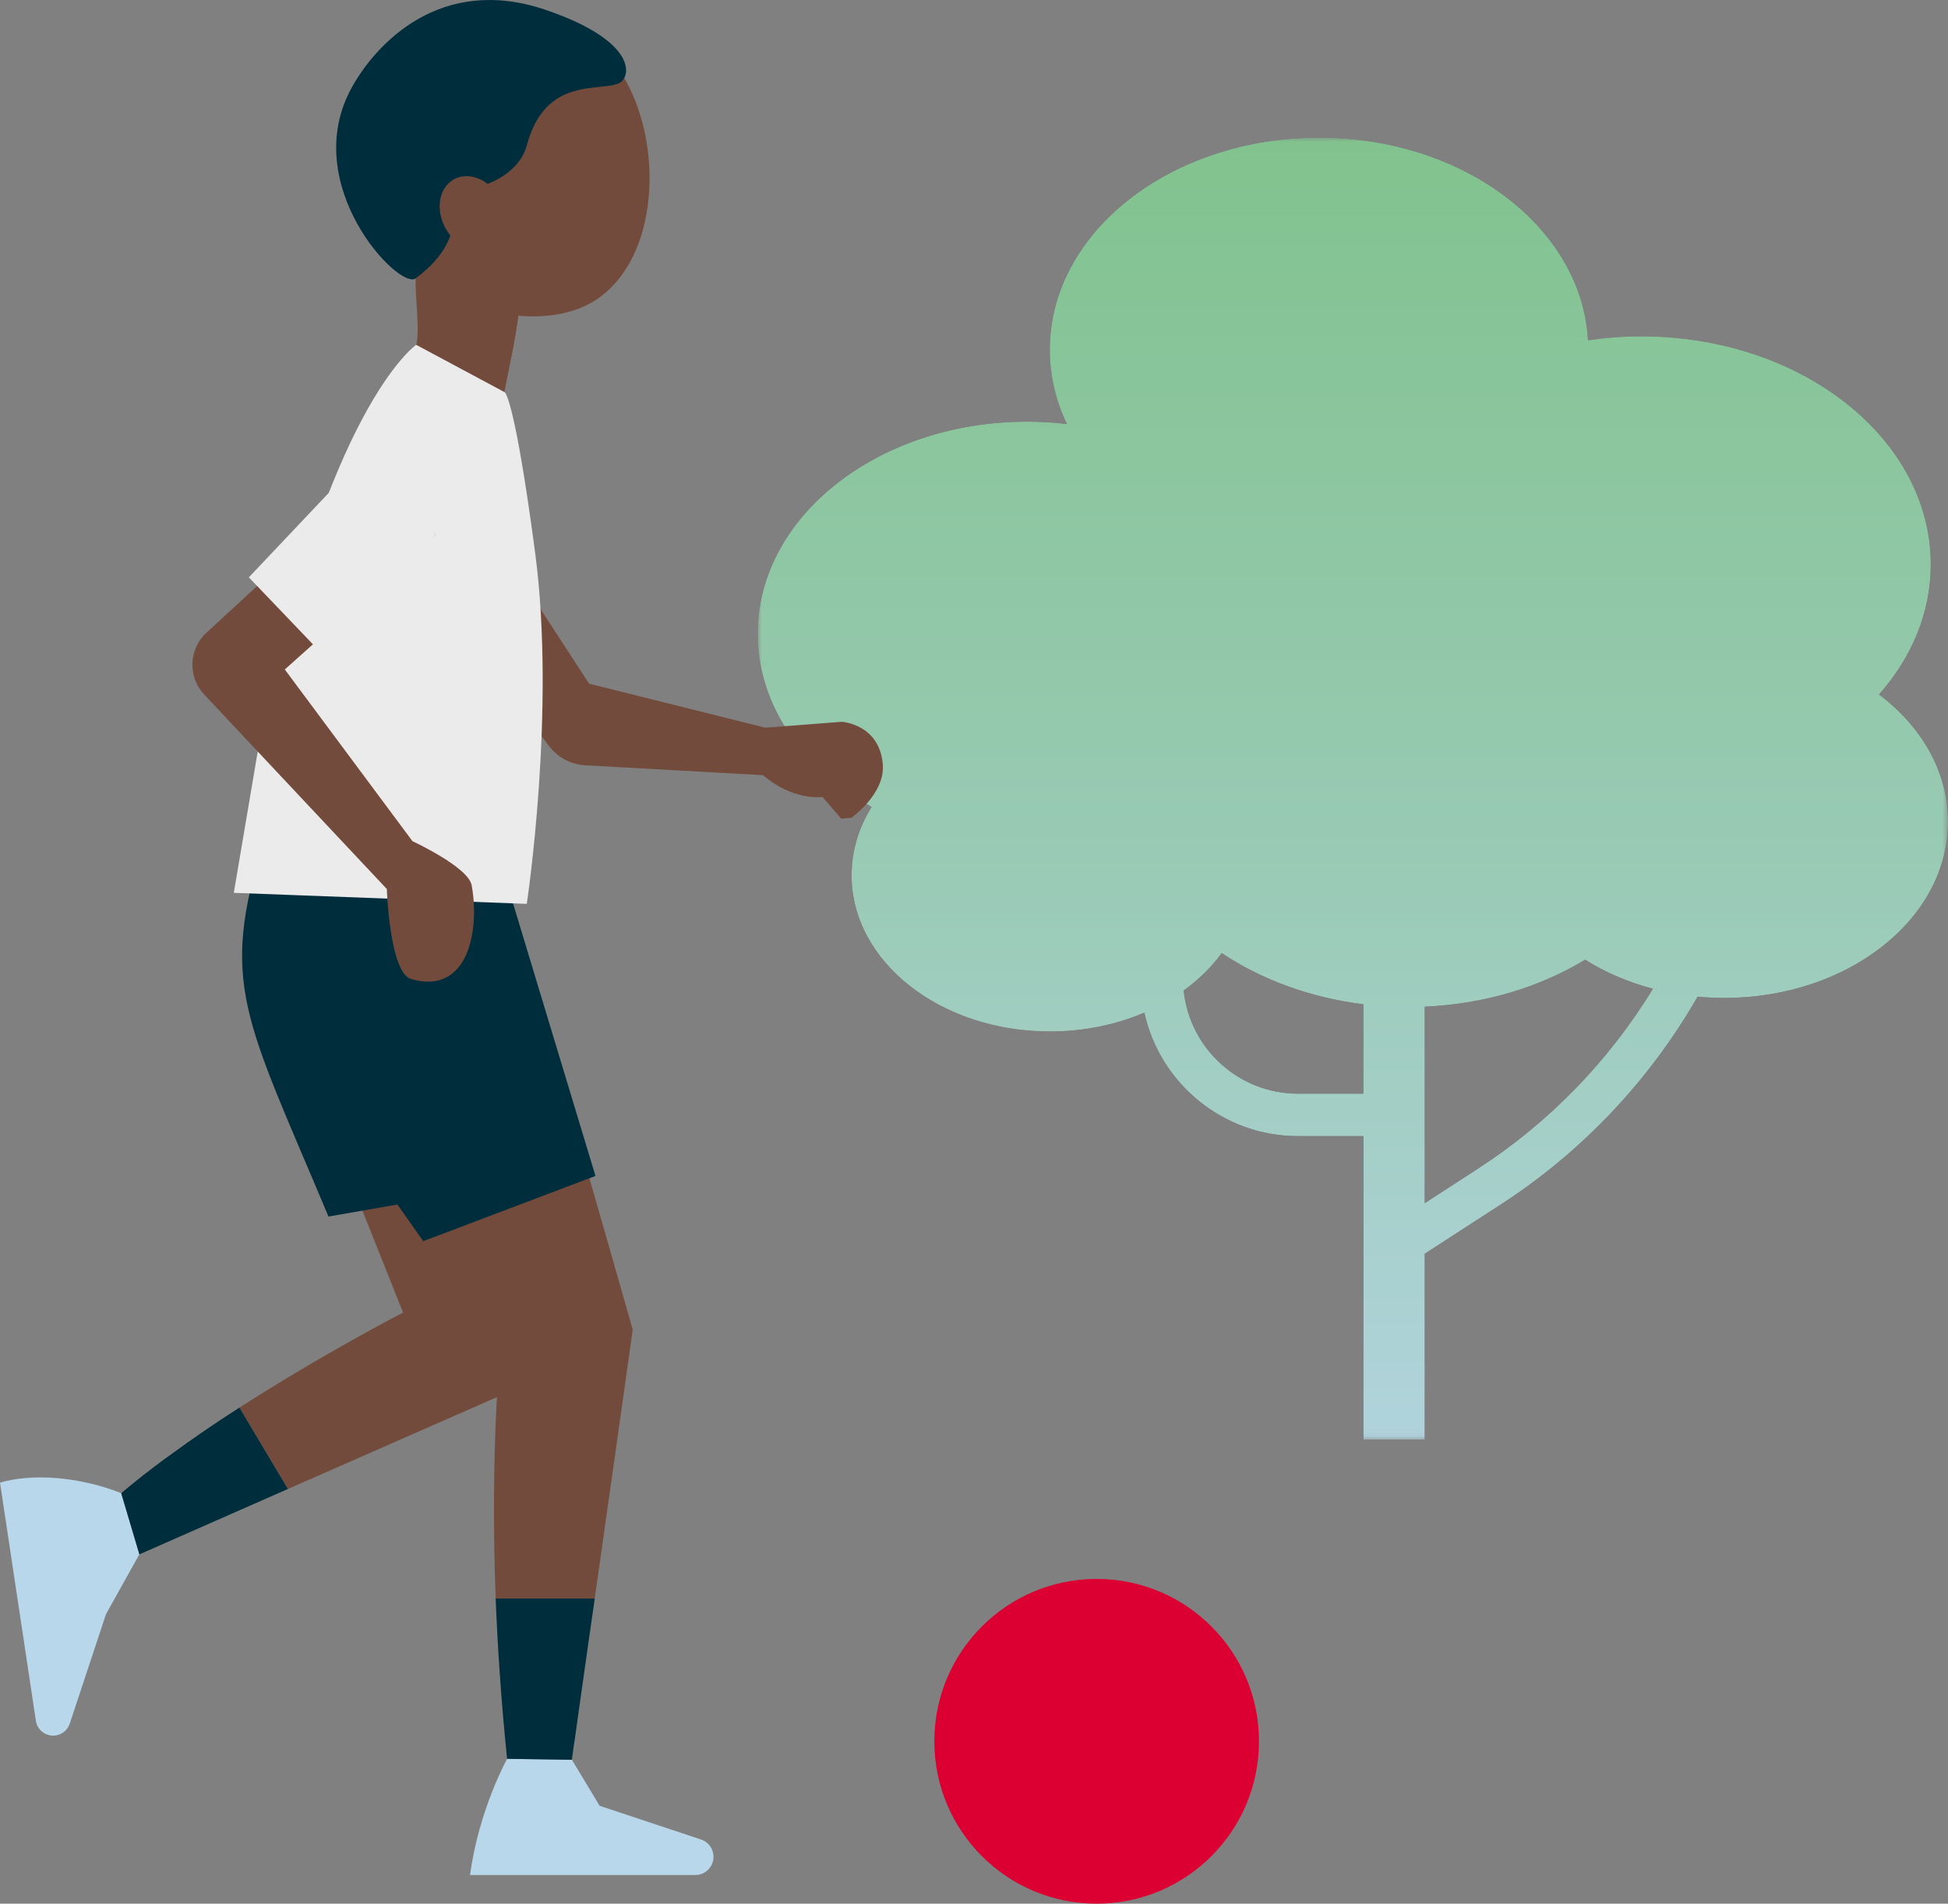 <?xml version="1.0" encoding="UTF-8"?><svg id="b" xmlns="http://www.w3.org/2000/svg" xmlns:xlink="http://www.w3.org/1999/xlink" viewBox="0 0 240.843 235.312"><rect x="0" y="0" width="240.843" height="235.312" fill="#808080" stroke="none"/><defs><style>.l{fill:#dc0032;}.m{fill:url(#f);}.n{clip-path:url(#d);}.o{fill:url(#g);}.p{fill:#b9d7eb;}.q{clip-path:url(#i);}.r{mask:url(#e);}.s{fill:#ebebeb;}.t{fill:none;}.u{fill:#002d3c;}.v{fill-rule:evenodd;}.v,.w{fill:#734b3c;}</style><clipPath id="d"><path class="t" d="m176.15,124.434c7.443-.323,14.278-2.438,19.827-5.803,2.485,1.554,5.316,2.781,8.385,3.591-5.441,8.913-12.838,16.538-21.633,22.233l-6.579,4.265v-24.286Zm-29.803-1.998c1.854-1.338,3.436-2.897,4.703-4.623,4.891,3.257,10.899,5.506,17.515,6.323v11.051h-8.089c-7.342,0-13.4-5.599-14.128-12.751m-16.553-79.207c0,3.231.747,6.325,2.108,9.184-1.611-.188-3.259-.29-4.937-.29-18.385,0-33.29,11.736-33.29,26.211,0,8.847,5.566,16.663,14.085,21.408-1.586,2.554-2.474,5.424-2.474,8.459,0,10.66,10.971,19.298,24.508,19.298,4.233,0,8.213-.842,11.687-2.328,1.922,8.721,9.706,15.263,18.995,15.263h8.089v37.522h7.585v-22.982l9.433-6.109c10.027-6.498,18.368-15.329,24.301-25.669,1.079.101,2.176.159,3.293.159,15.278,0,27.666-9.755,27.666-21.789,0-6.181-3.275-11.759-8.528-15.724,4.03-4.561,6.395-10.099,6.395-16.077,0-15.57-16.027-28.192-35.803-28.192-2.242,0-4.438.173-6.572.484-.776-13.937-15.365-25.041-33.25-25.041-18.387,0-33.292,11.734-33.292,26.211"/></clipPath><linearGradient id="f" x1="-123.187" y1="-441.988" x2="-121.29" y2="-441.988" gradientTransform="translate(-109130.614 -30196.73) rotate(-90) scale(247.287 -247.287)" gradientUnits="userSpaceOnUse"><stop offset="0" stop-color="#fff"/><stop offset=".133" stop-color="#fff"/><stop offset=".229" stop-color="#fafafa"/><stop offset=".621" stop-color="#ebebeb"/><stop offset=".942" stop-color="#e6e6e6"/><stop offset="1" stop-color="#e6e6e6"/></linearGradient><mask id="e" x="93.676" y="17.017" width="147.167" height="160.941" maskUnits="userSpaceOnUse"><rect class="m" x="93.676" y="17.017" width="147.167" height="160.941"/></mask><linearGradient id="g" x1="-123.187" y1="-441.988" x2="-121.29" y2="-441.988" gradientTransform="translate(-109130.62 -30196.732) rotate(-90) scale(247.287 -247.287)" gradientUnits="userSpaceOnUse"><stop offset="0" stop-color="#b9d7eb"/><stop offset=".133" stop-color="#b9d7eb"/><stop offset=".173" stop-color="#b2d4df"/><stop offset=".349" stop-color="#98cab3"/><stop offset=".518" stop-color="#83c391"/><stop offset=".678" stop-color="#74bd78"/><stop offset=".823" stop-color="#6cba69"/><stop offset=".942" stop-color="#69b964"/><stop offset="1" stop-color="#69b964"/></linearGradient><clipPath id="i"><path id="j" class="w" d="m51.379,34.414c-.054,2.364.615,6.997,0,8.458l10.926,5.85c.5-2.606,1.968-9.335,1.872-11.353l-12.798-2.956Z"/></clipPath></defs><g id="c"><g><g class="n"><g class="r"><rect class="o" x="93.676" y="17.018" width="147.167" height="160.939"/></g></g><g><circle class="l" cx="135.586" cy="215.241" r="20.071"/><path class="w" d="m78.229,164.358c0,.1-2.569,18.18-4.699,33.234h-12.246c-.737-19.435.697-32.0.697-32,0,0-25.667-29.013-25.667-46.436,0-7.627,2.31-15.233,2.31-15.233l23.915,5.775s15.691,54.521,15.691,54.66Z"/><path class="w" d="m66.421,170.511l-30.825,13.541-5.994-10.056c10.474-6.73,20.231-11.749,20.231-11.749l-12.505-31.362s29.072-2.489,29.869-2.19c.777.299-.777,41.817-.777,41.817Z"/><path class="p" d="m14.982,184.562c-5.302-2.085-11.12-2.441-14.982-1.296l4.435,29.436c.195,1.297,1.492,2.122,2.75,1.749l0-0c.677-.201,1.214-.721,1.436-1.391l4.489-13.548,4.118-7.381-2.245-7.57Z"/><path class="p" d="m88.215,229.516v-0c0-.97-.621-1.832-1.542-2.137l-12.539-4.166-3.426-5.689-8.009-.114s-3.517,6.319-4.582,14.359h27.846c1.244,0,2.252-1.008,2.252-2.252Z"/><path class="u" d="m62,106.945l-29.373-3.035c-5.563,17.791-2.336,21.832,7.985,46.467l8.526-1.486,3.19,4.529,21.293-8.063-11.62-38.412Z"/><path class="u" d="m73.529,197.592c-.1.677-.179,1.334-.279,1.991-.1.657-.199,1.314-.279,1.952-.02.119-.04.259-.06.378-.219,1.513-.418,2.987-.617,4.361-.358,2.529-.677,4.799-.936,6.611-.08.577-.159,1.115-.219,1.593-.06.378-.1.717-.159,1.035l-.06.418c-.02.159-.04.319-.06.458-.02.139-.04.279-.06.398s-.02.239-.04.319c-.02.08-.02.139-.02.179-.02.159-.04.239-.04.239l-8.005-.119c-.737-7.149-1.175-13.799-1.414-19.813h12.246Z"/><path class="u" d="m72.295,206.274c.199-1.374.398-2.847.617-4.361-.219,1.533-.418,2.987-.617,4.361Z"/><path class="u" d="m35.596,184.052l-18.28,8.045c-.06.02-.08.02-.08.04l-2.25-7.567c1.673-1.414,3.465-2.828,5.337-4.202.936-.677,1.892-1.374,2.847-2.051,2.111-1.493,4.281-2.947,6.432-4.321l5.994,10.056Z"/><g><path id="h" class="w" d="m51.379,34.414c-.054,2.364.615,6.997,0,8.458l10.926,5.85c.5-2.606,1.968-9.335,1.872-11.353l-12.798-2.956Z"/><g class="q"><polygon class="w" points="55.52 35.475 66.598 47.808 65.947 34.757 55.52 35.475"/></g></g><path class="w" d="m52.602,35.201c-10.786-6.157-17.154-29.614,14.235-31.832,13.774-.973,18.483,25.728,7.008,33.591-4.364,2.99-12.45,3.26-21.242-1.759Z"/><path class="u" d="m76.442,10.326c-2.552,1.01-9.057-.785-11.303,7.628-.842,3.157-4.392,5.179-7.918,5.46-3.055.243,2.028,5.142-5.843,11-2.014,1.499-14.562-11.58-7.863-23.639,2.945-5.301,10.91-13.995,23.958-9.551,11.488,3.912,10.624,8.448,8.968,9.103Z"/><ellipse class="w" cx="58.44" cy="26.362" rx="3.837" ry="4.794" transform="translate(-5.446 31.723) rotate(-29.077)"/><path id="k" class="v" d="m67.895,92.235l-21.56-28.233,5.896-5.358,6.81,4.675,13.793,21.192,21.793,5.439,9.443-.73s4.692.274,5.08,5.299c.28,3.622-3.89,6.569-3.89,6.569l-1.263.098-2.301-2.665c-4.149.321-7.346-2.703-7.346-2.703l-21.991-1.219c-1.762-.098-3.392-.961-4.463-2.363Z"/><path class="s" d="m31.775,93.428l-2.869,16.934,36.221,1.364s3.626-23.879,1.034-43.414c-2.591-19.535-3.783-19.841-3.783-19.841l-10.924-5.849s-11.163,7.645-19.492,49.726l-.187,1.08Z"/><path class="w" d="m58.311,109.414c-.417-2.241-7.317-5.439-7.317-5.439l-15.782-21.223,18.669-16.684-7.413-7.15-20.948,19.295c-2.216,2.041-2.322,5.505-.234,7.678l22.54,24s.334,10.346,2.999,11.124c7.067,2.062,8.517-6.059,7.486-11.6Z"/><polygon class="s" points="36.02 76.853 30.767 71.363 45.138 56.175 53.881 66.067 39.85 80.856 36.02 76.853"/></g></g></g></svg>